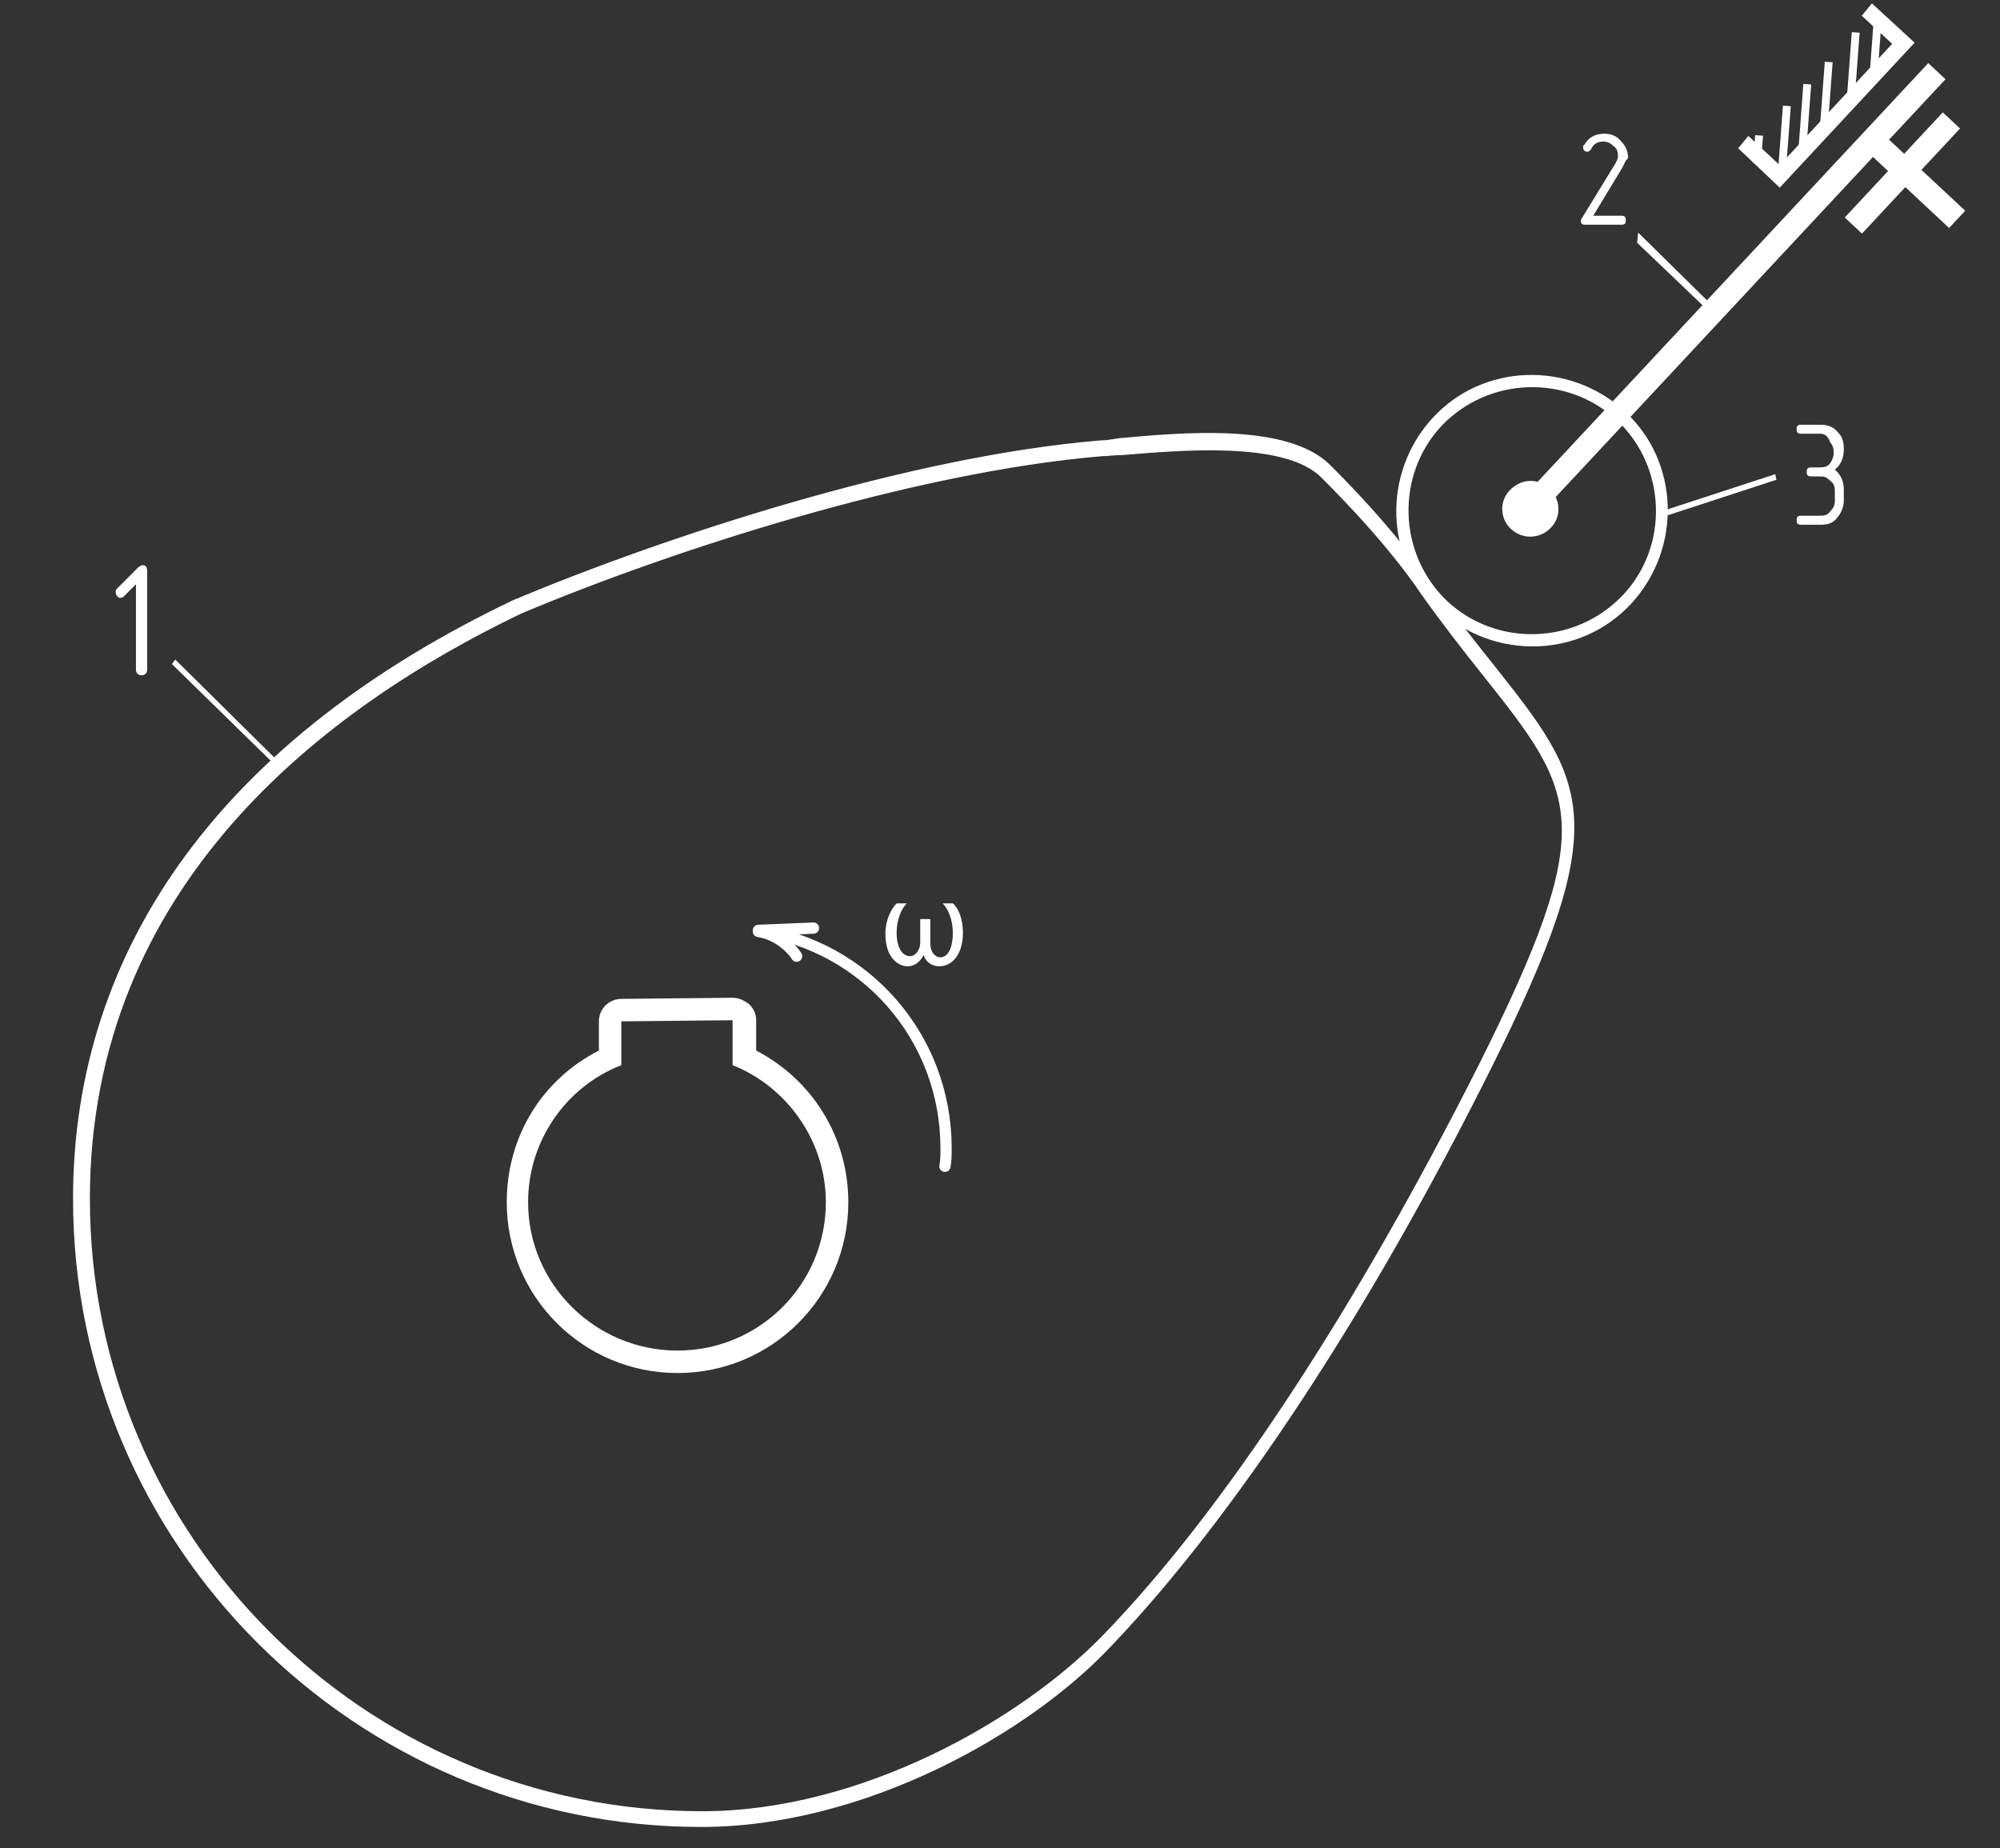 <?xml version="1.0" encoding="utf-8"?>
<!-- Generator: Adobe Illustrator 27.2.0, SVG Export Plug-In . SVG Version: 6.00 Build 0)  -->
<svg version="1.1" id="L4-1" xmlns="http://www.w3.org/2000/svg" xmlns:xlink="http://www.w3.org/1999/xlink" x="0px" y="0px"
	 viewBox="0 0 178 164.5" style="enable-background:new 0 0 178 164.5;" xml:space="preserve">
<rect x="0" y="0" width="178" height="164.5" fill="#333333" stroke="none"/>
<style type="text/css">
	.st0{fill:#FFFFFF;}
	.st1{fill:none;stroke:#FFFFFF;stroke-linecap:round;stroke-linejoin:round;stroke-miterlimit:10;}
</style>
<g>
	<path class="st0" d="M13.1,59.6c0,0.3-0.2,0.5-0.5,0.5s-0.5-0.2-0.5-0.5V52L11,53.1c-0.1,0.1-0.2,0.1-0.3,0.1s-0.2,0-0.3-0.2
		c-0.1-0.1-0.1-0.2-0.1-0.3s0-0.2,0.1-0.3l1.9-1.9c0.1-0.1,0.3-0.2,0.4-0.2c0.3,0,0.4,0.2,0.4,0.6L13.1,59.6L13.1,59.6z"/>
</g>
<g>
	<polygon class="st0" points="15.3,59.1 15.6,58.7 25,68 24.7,68.3 	"/>
</g>
<g>
	<polygon class="st0" points="148.2,45.4 148.3,45.9 158.1,42.7 158,42.2 	"/>
</g>
<g>
	<path class="st0" d="M162,38.6h-1.7c-0.3,0-0.4-0.1-0.4-0.4c0-0.3,0.1-0.4,0.4-0.4h1.7c0.7,0,1.2,0.2,1.6,0.7
		c0.4,0.4,0.5,0.9,0.5,1.5c0,0.8-0.3,1.4-0.8,1.8c0.5,0.4,0.8,1,0.8,1.8v0.9c0,0.6-0.2,1.1-0.6,1.6s-0.9,0.6-1.5,0.6h-1.7
		c-0.3,0-0.4-0.1-0.4-0.4s0.1-0.4,0.4-0.4h1.7c0.4,0,0.7-0.1,0.9-0.4c0.3-0.3,0.4-0.6,0.4-0.9v-0.9c0-0.4-0.1-0.7-0.4-0.9
		c-0.3-0.3-0.5-0.4-0.9-0.4h-0.8c-0.3,0-0.4-0.1-0.4-0.4c0-0.3,0.1-0.4,0.4-0.4h0.8c0.4,0,0.7-0.1,0.9-0.4c0.2-0.3,0.3-0.6,0.3-0.9
		c0-0.4-0.1-0.7-0.3-0.9C162.7,38.8,162.4,38.6,162,38.6z"/>
</g>
<g>
	
		<rect x="128.3" y="24.4" transform="matrix(0.682 -0.731 0.731 0.682 30.542 121.069)" class="st0" width="52.4" height="2.1"/>
</g>
<g>
	<path class="st0" d="M144.4,14.9l-2.6,4.3h2.5c0.3,0,0.4,0.1,0.4,0.4s-0.1,0.4-0.4,0.4h-3.2c-0.3,0-0.4-0.1-0.4-0.3
		c0-0.1,0-0.2,0.1-0.3l3-4.9c0.1-0.2,0.2-0.4,0.2-0.6c0-0.4-0.1-0.7-0.4-0.9c-0.3-0.3-0.6-0.4-0.9-0.4c-0.5,0-0.9,0.2-1.1,0.7
		c-0.1,0.1-0.2,0.2-0.3,0.2s-0.2,0-0.3-0.1s-0.1-0.2-0.1-0.3s0-0.2,0.1-0.2c0.4-0.7,1-1,1.8-1c0.6,0,1.1,0.2,1.5,0.7
		c0.4,0.4,0.6,0.9,0.6,1.5C144.7,14.2,144.6,14.5,144.4,14.9z"/>
</g>
<g>
	<polygon class="st0" points="145.7,21.6 152.4,28 152.4,27.2 145.8,20.7 	"/>
</g>
<g>
	<path class="st0" d="M62.4,162.6c-30.8,0-55.9-25.1-55.9-55.9c0-22.6,13.6-41.1,39.2-53.3C59.3,47.7,81,40.6,97.9,39.2l0,0
		c0.5,0,1.1-0.1,1.7-0.2c5.6-0.5,15-1.4,18.8,2.4c5.5,5.5,7.9,9,8.8,10.3l0.2,0.3c2,2.7,3.8,5,5.4,7c8.5,10.7,11,13.9-0.2,36.3
		c-10.9,21.8-22.9,39.9-33.7,51.2C91.6,154.3,76.9,162.6,62.4,162.6z M98.1,40.6C81.3,42,59.7,49,46.4,54.6C28.9,63,8,78.8,8,106.7
		c0,30,24.4,54.5,54.5,54.5c14.1,0,28.3-8.1,35.6-15.6c10.8-11.1,22.6-29.2,33.5-50.8c10.8-21.6,8.8-24.1,0.3-34.8
		c-1.6-2-3.4-4.3-5.4-7.1l-0.2-0.3c-0.9-1.3-3.3-4.7-8.7-10.1c-3.3-3.3-12.7-2.4-17.7-2C99.2,40.5,98.6,40.6,98.1,40.6L98.1,40.6z"
		/>
</g>
<g>
	<circle class="st0" cx="136.2" cy="45.3" r="2.1"/>
	<path class="st0" d="M134.5,47.1c-1-0.9-1.1-2.5-0.1-3.5s2.5-1.1,3.5-0.1c1,0.9,1.1,2.5,0.1,3.5S135.5,48,134.5,47.1z M137.4,44
		c-0.7-0.7-1.8-0.6-2.5,0.1c-0.7,0.7-0.6,1.8,0.1,2.5c0.7,0.7,1.8,0.6,2.5-0.1C138.2,45.8,138.1,44.6,137.4,44z"/>
</g>
<g>
	<rect x="169.3" y="10.6" transform="matrix(0.682 -0.731 0.731 0.682 42.584 129.658)" class="st0" width="2.1" height="10.5"/>
</g>
<g>
	
		<rect x="162.9" y="14.3" transform="matrix(0.682 -0.731 0.731 0.682 42.629 128.686)" class="st0" width="12.8" height="2.1"/>
</g>
<g>
	<polygon class="st0" points="158.4,16.7 154.7,13.2 155.6,12.1 158.4,14.7 168.4,3.9 165.7,1.4 166.6,0.3 170.4,3.8 	"/>
</g>
<g>
	
		<rect x="164.5" y="3.8" transform="matrix(7.414003e-02 -0.997 0.997 7.414003e-02 150.412 170.396)" class="st0" width="5" height="0.7"/>
</g>
<g>
	
		<rect x="161.9" y="5.5" transform="matrix(7.414003e-02 -0.997 0.997 7.414003e-02 146.87 169.948)" class="st0" width="6.1" height="0.7"/>
</g>
<g>
	
		<rect x="159.2" y="8.4" transform="matrix(7.414003e-02 -0.997 0.997 7.414003e-02 141.739 170.173)" class="st0" width="6.6" height="0.7"/>
</g>
<g>
	
		<rect x="157.6" y="10.1" transform="matrix(7.414003e-02 -0.997 0.997 7.414003e-02 138.291 169.926)" class="st0" width="6.1" height="0.7"/>
</g>
<g>
	
		<rect x="156.1" y="11.8" transform="matrix(7.414003e-02 -0.997 0.997 7.414003e-02 134.935 169.643)" class="st0" width="5.5" height="0.7"/>
</g>
<g>
	
		<rect x="155.2" y="12.9" transform="matrix(7.405528e-02 -0.997 0.997 7.405528e-02 131.669 168.3)" class="st0" width="2.5" height="0.7"/>
</g>
<g>
	<path class="st0" d="M128.1,54.3c-4.9-4.5-5.1-12.2-0.6-17.1c4.5-4.9,12.2-5.1,17.1-0.6s5.1,12.2,0.6,17.1S133,58.8,128.1,54.3z
		 M143.9,37.4c-4.4-4.1-11.4-3.9-15.6,0.5c-4.1,4.4-3.9,11.4,0.5,15.6c4.4,4.1,11.4,3.9,15.6-0.5S148.3,41.5,143.9,37.4z"/>
</g>
<g>
	<path class="st0" d="M65.2,90.8v4l0,0c4.8,1.9,8.3,6.7,8.3,12.2c0,7.3-5.9,13.2-13.2,13.2S47,114.3,47,107c0-5.5,3.4-10.3,8.3-12.2
		l0,0v-3.9L65.2,90.8 M65.2,88.8C65.1,88.8,65.1,88.8,65.2,88.8l-9.9,0.1c-1.1,0-2,0.9-2,2v2.6c-5.1,2.6-8.2,7.7-8.2,13.5
		c0,8.4,6.8,15.2,15.2,15.2s15.2-6.8,15.2-15.2c0-5.8-3.2-10.9-8.2-13.5v-2.7c0-0.5-0.2-1-0.6-1.4C66.2,89,65.7,88.8,65.2,88.8
		L65.2,88.8z"/>
</g>
<path class="st1" d="M72.4,82.6l-4.9,0.2c9.5,1.4,16.7,9.5,16.7,19.4c0,0.5,0,1.1-0.1,1.6"/>
<path class="st1" d="M70.9,85.1c-0.3-0.5-1.5-1.9-3.4-2.2"/>
<g>
	<path class="st0" d="M82.8,84c0,0.7,0.4,1.2,0.9,1.2c0.6,0,1.1-0.7,1.1-2.2c0-1.1-0.4-2.1-0.9-2.6l0,0h0.9c0.5,0.4,0.9,1.4,0.9,2.6
		c0,2-1,3-2.1,3c-0.7,0-1.2-0.4-1.4-1l0,0c-0.3,0.6-0.8,1-1.4,1c-0.9,0-2-0.8-2-2.9c0-1.2,0.5-2.2,1-2.7h0.9l0,0
		c-0.5,0.5-0.9,1.5-0.9,2.6c0,1.5,0.6,2.1,1.2,2.1c0.5,0,0.9-0.6,0.9-1.2v-2.1h0.9V84z"/>
</g>
</svg>
